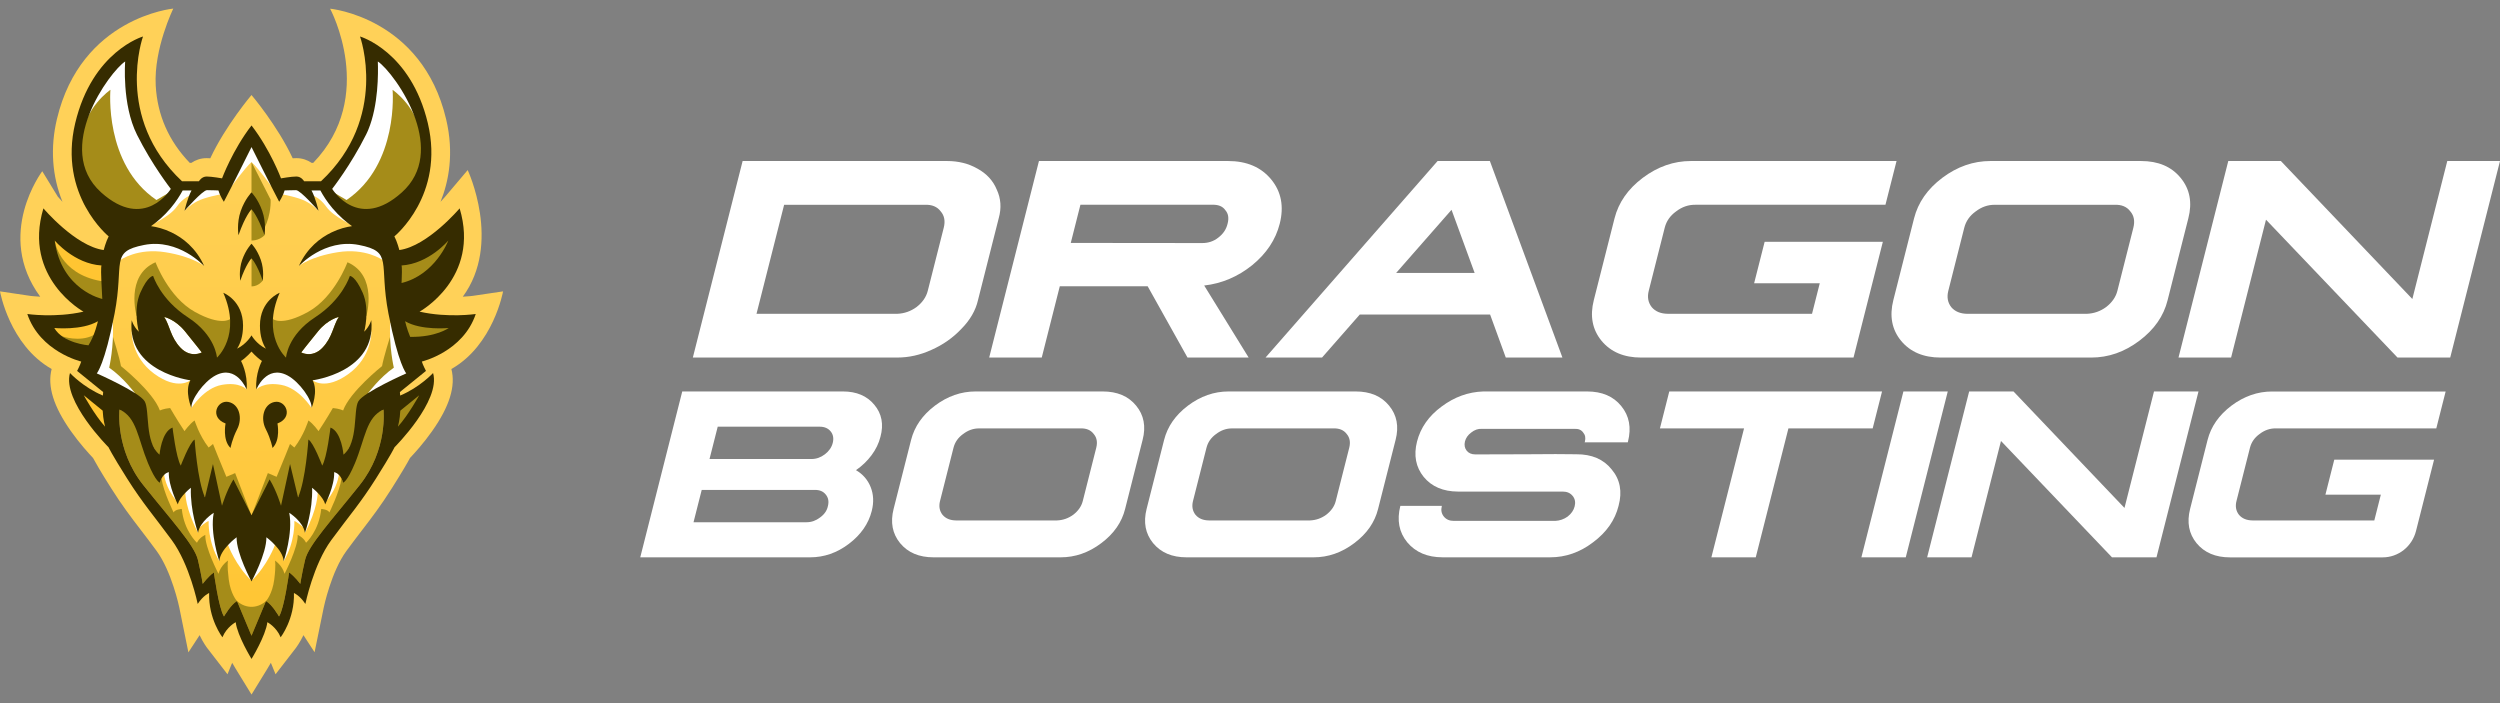 <svg width="160" height="45" viewBox="0 0 160 45" fill="none" xmlns="http://www.w3.org/2000/svg">
<rect x="0" y="0" width="160" height="45" fill="#808080" stroke="none"/>
<g clip-path="url(#clip0_178_578)">
<path d="M53.947 25.053C54.818 25.053 55.488 25.337 55.957 25.906C56.435 26.474 56.566 27.159 56.348 27.959C56.243 28.373 56.054 28.765 55.777 29.137C55.502 29.504 55.171 29.822 54.783 30.09C55.225 30.349 55.537 30.71 55.723 31.175C55.908 31.639 55.932 32.149 55.792 32.701C55.584 33.523 55.095 34.225 54.324 34.809C53.566 35.383 52.739 35.669 51.843 35.669H40.976L43.664 25.053H53.947ZM45.409 29.377H51.933C52.241 29.377 52.528 29.277 52.792 29.075C53.056 28.873 53.224 28.63 53.296 28.346C53.368 28.062 53.326 27.807 53.163 27.61C53.001 27.409 52.766 27.308 52.457 27.308H45.934L45.409 29.377ZM44.385 33.423H51.623C51.931 33.423 52.218 33.322 52.482 33.12C52.761 32.919 52.929 32.673 52.987 32.385C53.06 32.095 53.013 31.85 52.847 31.649C52.685 31.447 52.453 31.35 52.147 31.355H44.91L44.385 33.424V33.423Z" fill="white"/>
<path d="M70.571 25.053C71.502 25.053 72.216 25.355 72.711 25.96C73.21 26.564 73.35 27.296 73.127 28.153L72.008 32.57C71.796 33.427 71.287 34.158 70.48 34.763C69.679 35.367 68.812 35.669 67.881 35.669H59.747C58.82 35.669 58.107 35.367 57.608 34.763C57.112 34.158 56.974 33.427 57.191 32.57L58.311 28.153C58.528 27.296 59.037 26.564 59.838 25.96C60.645 25.355 61.511 25.053 62.437 25.053H70.571ZM61.633 27.781C61.318 28.009 61.114 28.301 61.024 28.657L60.161 32.067C60.075 32.407 60.129 32.703 60.324 32.951C60.523 33.184 60.81 33.303 61.183 33.308H67.646C68.029 33.293 68.376 33.171 68.688 32.944C69.009 32.695 69.212 32.404 69.297 32.068L70.16 28.658C70.25 28.301 70.196 28.007 69.997 27.774C69.807 27.521 69.521 27.403 69.138 27.418H62.675C62.301 27.413 61.954 27.534 61.633 27.783V27.781Z" fill="white"/>
<path d="M86.762 25.053C87.693 25.053 88.407 25.355 88.901 25.96C89.401 26.564 89.54 27.296 89.318 28.153L88.198 32.57C87.986 33.427 87.477 34.158 86.67 34.763C85.869 35.367 85.003 35.669 84.072 35.669H75.939C75.012 35.669 74.299 35.367 73.8 34.763C73.304 34.158 73.166 33.427 73.383 32.57L74.503 28.153C74.72 27.296 75.229 26.564 76.03 25.96C76.837 25.355 77.703 25.053 78.629 25.053H86.762ZM77.824 27.781C77.508 28.009 77.305 28.301 77.215 28.657L76.351 32.067C76.266 32.407 76.32 32.703 76.515 32.951C76.714 33.184 77 33.303 77.374 33.308H83.836C84.22 33.293 84.567 33.171 84.878 32.944C85.199 32.695 85.403 32.404 85.487 32.068L86.351 28.658C86.441 28.301 86.387 28.007 86.188 27.774C85.998 27.521 85.711 27.403 85.328 27.418H78.866C78.492 27.413 78.145 27.534 77.824 27.783V27.781Z" fill="white"/>
<path d="M101.571 25.053C102.528 25.053 103.26 25.365 103.763 25.991C104.274 26.616 104.415 27.373 104.191 28.261L104.178 28.308H101.414C101.437 28.277 101.443 28.261 101.433 28.261C101.492 28.028 101.455 27.835 101.322 27.68C101.203 27.509 101.012 27.431 100.751 27.447H94.835C94.596 27.431 94.369 27.512 94.151 27.687C93.945 27.842 93.812 28.033 93.755 28.26C93.703 28.487 93.74 28.681 93.866 28.842C93.992 29.001 94.178 29.082 94.421 29.082C95.12 29.082 96.199 29.079 97.658 29.073C99.119 29.058 100.196 29.058 100.885 29.073C101.873 29.068 102.627 29.391 103.146 30.042C103.687 30.683 103.835 31.46 103.588 32.375C103.361 33.288 102.817 34.067 101.956 34.708C101.115 35.349 100.201 35.668 99.215 35.668H92.326C91.355 35.668 90.6 35.347 90.064 34.708C89.538 34.067 89.39 33.29 89.622 32.375H92.28L92.276 32.39C92.211 32.649 92.253 32.87 92.404 33.057C92.554 33.243 92.766 33.337 93.039 33.337H99.54C99.828 33.321 100.088 33.231 100.323 33.065C100.563 32.879 100.715 32.66 100.778 32.407C100.842 32.155 100.803 31.922 100.651 31.741C100.5 31.554 100.289 31.461 100.016 31.461H93.31C92.359 31.456 91.629 31.143 91.118 30.524C90.609 29.894 90.466 29.138 90.689 28.261C90.915 27.373 91.438 26.626 92.258 26.022C93.078 25.407 93.969 25.084 94.933 25.053H101.571Z" fill="white"/>
<path d="M120.451 25.053L119.851 27.417H114.459L112.368 35.671H109.528L111.619 27.417H106.235L106.834 25.053H120.451Z" fill="white"/>
<path d="M124.657 25.053L121.969 35.669H119.129L121.818 25.053H124.657Z" fill="white"/>
<path d="M128.864 25.053L135.967 32.508L137.856 25.053H140.704L138.015 35.669H135.167L128.063 28.222L126.177 35.669H123.337L126.026 25.053H128.866H128.864Z" fill="white"/>
<path d="M156.522 25.053L155.923 27.417H145.648C145.275 27.411 144.927 27.533 144.606 27.781C144.291 28.009 144.088 28.301 143.998 28.657L143.134 32.067C143.048 32.407 143.102 32.703 143.297 32.951C143.497 33.184 143.783 33.303 144.157 33.308H151.956L152.374 31.657H148.827L149.394 29.418H155.781L154.624 33.985C154.372 34.977 153.495 35.672 152.489 35.672H142.722C141.795 35.672 141.082 35.37 140.582 34.766C140.087 34.161 139.949 33.43 140.166 32.573L141.285 28.155C141.503 27.298 142.012 26.567 142.813 25.962C143.62 25.358 144.486 25.056 145.412 25.056H156.522V25.053Z" fill="white"/>
<path d="M62.555 10.792C61.989 10.467 61.341 10.305 60.609 10.305H47.528L44.342 22.883H57.424C58.167 22.883 58.895 22.72 59.607 22.395C60.343 22.071 60.981 21.624 61.521 21.055C62.084 20.486 62.441 19.871 62.591 19.21L63.916 13.976C64.102 13.316 64.06 12.7 63.791 12.131C63.557 11.562 63.146 11.115 62.556 10.791L62.555 10.792ZM59.377 18.614C59.276 19.012 59.036 19.358 58.657 19.652C58.288 19.921 57.877 20.065 57.422 20.084H48.416L50.184 13.107H59.189C59.643 13.088 59.982 13.229 60.206 13.529C60.443 13.804 60.507 14.153 60.4 14.575L59.377 18.614Z" fill="white"/>
<path d="M80.132 16.979C81.055 16.226 81.644 15.339 81.903 14.317C82.184 13.21 82 12.264 81.354 11.48C80.706 10.696 79.786 10.305 78.593 10.305H66.493L63.308 22.883H66.672L67.827 18.32H73.45L76 22.883H79.913L77.068 18.273C78.192 18.145 79.213 17.713 80.131 16.979H80.132ZM68.529 15.547L69.147 13.105H77.559C77.959 13.087 78.246 13.2 78.417 13.445C78.614 13.666 78.662 13.959 78.563 14.327C78.48 14.675 78.283 14.969 77.97 15.208C77.677 15.441 77.334 15.556 76.938 15.556L68.529 15.547Z" fill="white"/>
<path d="M92.006 10.305L80.994 22.883H84.61L87.026 20.129H95.366L96.37 22.883H99.995L95.352 10.305H92.006ZM89.355 17.466L92.898 13.427L94.376 17.466H89.355Z" fill="white"/>
<path d="M112.264 18.127H116.465L115.97 20.082H106.73C106.287 20.077 105.948 19.936 105.713 19.66C105.482 19.366 105.417 19.018 105.519 18.614L106.542 14.575C106.648 14.153 106.889 13.807 107.263 13.537C107.643 13.243 108.054 13.1 108.497 13.105H120.669L121.379 10.305H108.218C107.12 10.305 106.094 10.664 105.139 11.38C104.189 12.095 103.586 12.961 103.329 13.978L102.003 19.211C101.746 20.226 101.91 21.093 102.497 21.809C103.089 22.525 103.935 22.884 105.032 22.884H118.625L120.502 15.476H112.937L112.264 18.129V18.127Z" fill="white"/>
<path d="M139.558 11.38C138.972 10.664 138.127 10.305 137.023 10.305H127.388C126.29 10.305 125.264 10.664 124.309 11.38C123.359 12.095 122.756 12.961 122.499 13.978L121.173 19.211C120.916 20.226 121.08 21.093 121.667 21.809C122.259 22.525 123.105 22.884 124.202 22.884H133.838C134.941 22.884 135.967 22.525 136.917 21.809C137.871 21.093 138.475 20.228 138.727 19.211L140.052 13.978C140.315 12.963 140.151 12.095 139.558 11.38ZM135.512 18.614C135.411 19.012 135.17 19.358 134.791 19.652C134.423 19.921 134.012 20.065 133.557 20.084H125.902C125.459 20.078 125.12 19.937 124.884 19.662C124.653 19.368 124.588 19.019 124.691 18.615L125.713 14.576C125.82 14.154 126.061 13.808 126.434 13.539C126.815 13.245 127.226 13.101 127.669 13.107H135.324C135.778 13.088 136.117 13.229 136.341 13.529C136.578 13.804 136.641 14.153 136.535 14.575L135.512 18.614Z" fill="white"/>
<path d="M156.626 10.305L154.39 19.136L145.975 10.305H142.61L139.424 22.883H142.79L145.024 14.06L153.441 22.883H156.814L160 10.305H156.626Z" fill="white"/>
</g>
<g clip-path="url(#clip1_178_578)">
<path d="M30.269 18.933C30.266 18.934 30.016 18.969 29.619 18.989C32.132 15.57 29.932 10.885 29.932 10.885L28.493 12.585C28.411 12.682 28.31 12.794 28.193 12.917C28.719 11.617 29.071 9.815 28.55 7.62C27.004 1.107 21.127 0.556 21.127 0.556C21.127 0.556 24.149 6.163 20.045 10.425H19.947C19.685 10.247 19.355 10.121 18.97 10.121C18.897 10.121 18.817 10.125 18.733 10.13C17.755 8.032 16.096 6.081 16.096 6.081C16.096 6.081 14.434 8.038 13.459 10.13C13.375 10.125 13.295 10.121 13.223 10.121C12.837 10.121 12.507 10.246 12.245 10.425H12.147C10.802 9.032 10.069 7.368 9.966 5.471C9.838 3.107 11.091 0.549 11.091 0.549C11.091 0.549 5.191 1.099 3.643 7.621C3.207 9.454 3.332 11.27 4 12.918C3.89 12.803 3.79 12.691 3.7 12.585L2.705 10.958C2.705 10.958 -0.355 15.003 2.574 18.989C2.177 18.969 1.928 18.934 1.926 18.934L0.001 18.648C0.001 18.648 0.601 22.083 3.306 23.616C3.021 24.711 3.423 26.011 4.533 27.586C5.094 28.381 5.691 29.033 5.953 29.308C6.099 29.582 6.423 30.152 7.112 31.242C7.814 32.354 8.378 33.09 9.031 33.943C9.337 34.343 9.653 34.756 10.017 35.251C10.996 36.583 11.471 38.86 11.475 38.882L12.057 41.752L12.774 40.651C13.005 41.131 13.227 41.43 13.278 41.496L14.559 43.153L14.859 42.418C14.954 42.586 15.03 42.711 15.069 42.776L16.097 44.451L17.125 42.776C17.165 42.711 17.24 42.586 17.335 42.418L17.635 43.153L18.916 41.496C18.967 41.43 19.189 41.131 19.421 40.65L20.133 41.744L20.719 38.882C20.724 38.86 21.198 36.583 22.177 35.251C22.541 34.756 22.857 34.342 23.163 33.943C23.816 33.09 24.38 32.354 25.082 31.242C25.771 30.152 26.095 29.582 26.241 29.308C26.503 29.033 27.1 28.381 27.661 27.586C28.771 26.011 29.173 24.711 28.888 23.616C31.585 22.088 32.196 18.648 32.196 18.648L30.27 18.933H30.269Z" fill="#FFD158"/>
<path d="M25.367 20.643L25.125 16.349L22.73 14.167L20.714 11.876H17.811L16.096 8.954L14.381 11.876H11.479L9.463 14.167L7.068 16.349L6.825 20.643L5.583 23.595L6.825 24.797L8.921 26.214L9.641 31.949L12.146 35.75L13.938 38.118L16.096 41.307L18.255 38.118L20.046 35.75L22.552 31.949L23.271 26.214L25.367 24.797L26.609 23.595L25.367 20.643Z" fill="url(#paint0_linear_178_578)"/>
<path d="M16.096 10.371V12.943L16.842 14.768C16.989 14.494 17.16 14.102 17.252 13.612C17.312 13.295 17.326 13.01 17.32 12.776C16.912 11.975 16.504 11.173 16.096 10.371Z" fill="#A58C19"/>
<path d="M7.726 16.627C7.726 16.627 8.81 15.858 10.58 16.142C12.349 16.426 13.067 17.027 13.067 17.027L11.024 15.165L8.351 15.523L7.365 16.424L7.726 16.627H7.726Z" fill="white"/>
<path d="M5.239 25.081L5.506 26.696L6.617 27.595L7 27.457V25.881L5.239 25.081Z" fill="#FFC532"/>
<path d="M15.169 38.469C14.777 38.685 14.335 39.452 14.335 39.452C13.995 38.919 13.689 36.635 13.689 36.635C13.315 36.901 12.974 37.368 12.974 37.368C12.974 37.368 12.889 36.784 12.668 35.834C12.447 34.884 10.966 33.3 9.162 31.032C7.359 28.765 7.648 26.214 7.648 26.214C8.758 26.689 9.153 27.398 9.665 29.011C10.175 30.624 10.239 30.891 10.239 30.891C10.265 30.786 10.298 30.698 10.336 30.623C10.456 31.476 11.111 32.797 11.111 32.797C11.2 32.597 11.634 32.572 11.634 32.572C11.774 33.985 12.604 34.735 12.604 34.735C12.782 34.373 13.14 34.235 13.14 34.235C13.101 35.023 13.982 36.724 13.982 36.724C14.128 36.18 14.573 35.892 14.594 35.874C14.589 35.888 14.52 36.142 14.639 37.08C14.76 38.037 15.168 38.469 15.168 38.469L15.169 38.469Z" fill="#A58C19"/>
<path d="M7.228 21.558C7.228 21.558 7.64 22.851 7.742 23.431C7.742 23.431 9.798 25.065 10.233 26.271C10.233 26.271 10.464 26.151 10.889 26.114C10.889 26.114 11.332 26.881 11.808 27.594C11.808 27.594 12.132 27.128 12.455 26.911C12.455 26.911 12.74 27.852 13.352 28.641L13.633 28.415C13.633 28.415 14.118 29.641 14.488 30.516L15.049 30.278L16.096 33H14.896L13.365 32.113L12.48 30.979L11.4 30.445L10.449 29.695L7.903 25.227L5.827 23.793L7.228 21.558L7.228 21.558Z" fill="#A58C19"/>
<path d="M8.629 25.152C8.629 25.152 7.889 24.156 6.987 23.531C6.987 23.531 7.311 22.148 7.217 20.643L6.266 21.213L5.507 23.789L7.068 25.298L8.042 25.391L8.629 25.152L8.629 25.152Z" fill="white"/>
<path d="M17.468 10.511L16.096 9.146L14.725 10.511L14.648 11.876H14.86C14.86 11.876 15.643 10.784 16.096 10.371C16.549 10.784 17.332 11.876 17.332 11.876H17.544L17.467 10.511H17.468Z" fill="white"/>
<path d="M14.075 12.449C14.075 12.449 13.143 12.617 12.64 12.872C12.137 13.127 11.809 13.489 11.809 13.489L12.64 12.105L13.601 12.063H14.075V12.449Z" fill="white"/>
<path d="M12.194 12.506C12.194 12.506 11.738 12.622 11.296 13.248C10.853 13.873 9.586 14.44 9.586 14.44L11.525 12.114L12.435 12.063L12.194 12.505V12.506Z" fill="white"/>
<path d="M6.642 20.154L5.902 22.101L4.677 22.33L3.107 21.242L3.005 20.643L4.639 20.867L6.642 20.154Z" fill="#FFC532"/>
<path d="M3.966 21.517C3.966 21.517 5.066 21.923 5.986 21.45L6.472 21.679L5.828 22.699L4.824 22.127L3.966 21.517Z" fill="#A58C19"/>
<path d="M3.252 15.056L3.643 17.395L5.506 19.579H6.546L6.825 16.795L6.726 16.478L3.252 15.056Z" fill="#FFC532"/>
<path d="M3.501 15.394C3.501 15.394 3.76 17.507 6.451 17.987H6.825V19.418L5.313 18.935L3.476 17.027L3.006 15.766L3.501 15.394Z" fill="#A58C19"/>
<path d="M8.348 3.156L6.425 4.923L5.149 7.891L5.023 10.092L5.38 13.066L7.63 13.86C7.63 13.86 9.947 13.227 9.998 13.252C10.05 13.278 11.257 12.064 11.257 12.064L9.284 8.909L8.263 5.324L8.348 3.156V3.156Z" fill="#A58C19"/>
<path d="M10.505 30.389C10.505 30.389 10.599 31.219 11.251 32.001C11.29 31.933 11.4 30.695 11.4 30.695L10.84 29.732L10.505 30.389Z" fill="white"/>
<path d="M11.86 31.54C11.86 31.54 11.85 32.535 12.676 34.1L12.587 31.889L12.383 30.751L11.86 31.077V31.54V31.54Z" fill="white"/>
<path d="M12.803 33.729C12.803 33.729 13.18 33.396 13.353 33.344C13.353 33.344 13.284 34.661 14.037 35.918L13.867 33.136L13.88 32.348L12.694 32.919L12.803 33.73L12.803 33.729Z" fill="white"/>
<path d="M14.594 34.879C14.594 34.879 15.076 36.194 16.096 37.168L15.816 34.502L15.293 33.69L14.594 34.879L14.594 34.879Z" fill="white"/>
<path d="M10.336 30.624V30.623" stroke="#A58C19" stroke-width="1.37" stroke-miterlimit="10"/>
<path d="M14.595 35.873H14.594" stroke="#A58C19" stroke-width="1.37" stroke-miterlimit="10"/>
<path d="M12.25 26.114C12.25 26.114 13.039 24.839 14.196 24.631C15.353 24.423 15.787 24.927 15.787 24.927L15.227 23.522L13.575 23.48L12.852 23.914L12.495 24.797L12.253 25.131L12.206 25.465L12.25 26.114V26.114Z" fill="white"/>
<path d="M12.186 24.339C12.186 24.339 11.38 25.023 9.874 23.922C8.369 22.822 8.427 21.212 8.427 21.212L9.44 22.497L11.099 23.564L12.316 23.831L12.186 24.339H12.186Z" fill="white"/>
<path d="M8.742 20.221C8.742 20.221 7.994 17.636 9.954 16.784C9.954 16.784 10.778 19.021 12.469 19.959C14.16 20.896 14.724 20.421 14.724 20.421L14.925 20.734L14.581 22.609L13.996 23.122H13.395C13.395 23.122 12.629 21.296 12.565 21.233C12.501 21.171 10.025 19.579 10.025 19.579L9.86 20.696L8.742 20.221V20.221Z" fill="#A58C19"/>
<path d="M12.916 22.557C12.916 22.557 12.218 22.94 11.563 22.266C10.908 21.59 10.874 20.84 10.508 20.282C10.508 20.282 11.206 20.431 11.827 21.19C12.448 21.949 12.916 22.557 12.916 22.557V22.557Z" stroke="#A58C19" stroke-width="1.37" stroke-miterlimit="10"/>
<path d="M12.916 22.557C12.916 22.557 12.218 22.94 11.563 22.266C10.908 21.59 10.874 20.84 10.508 20.282C10.508 20.282 11.206 20.431 11.827 21.19C12.448 21.949 12.916 22.557 12.916 22.557V22.557Z" fill="white"/>
<path d="M24.466 16.627C24.466 16.627 23.382 15.858 21.613 16.142C19.843 16.426 19.125 17.027 19.125 17.027L21.169 15.165L23.841 15.523L24.827 16.424L24.467 16.627H24.466Z" fill="white"/>
<path d="M26.954 25.081L26.686 26.696L25.576 27.595L25.193 27.457V25.881L26.954 25.081Z" fill="#A58C19"/>
<path d="M17.024 38.469C17.415 38.685 17.857 39.452 17.857 39.452C18.198 38.919 18.503 36.635 18.503 36.635C18.878 36.901 19.218 37.368 19.218 37.368C19.218 37.368 19.303 36.784 19.525 35.834C19.746 34.884 21.226 33.3 23.03 31.032C24.833 28.765 24.544 26.214 24.544 26.214C23.434 26.689 23.039 27.398 22.528 29.011C22.018 30.624 21.953 30.891 21.953 30.891C21.928 30.786 21.894 30.698 21.856 30.623C21.736 31.476 21.081 32.797 21.081 32.797C20.992 32.597 20.558 32.572 20.558 32.572C20.418 33.985 19.588 34.735 19.588 34.735C19.41 34.373 19.053 34.235 19.053 34.235C19.091 35.023 18.211 36.724 18.211 36.724C18.064 36.18 17.619 35.892 17.599 35.874C17.603 35.888 17.672 36.142 17.553 37.08C17.432 38.037 17.024 38.469 17.024 38.469L17.024 38.469Z" fill="#A58C19"/>
<path d="M24.964 21.558C24.964 21.558 24.553 22.851 24.451 23.431C24.451 23.431 22.394 25.065 21.959 26.271C21.959 26.271 21.729 26.151 21.303 26.114C21.303 26.114 20.86 26.881 20.384 27.594C20.384 27.594 20.061 27.128 19.738 26.911C19.738 26.911 19.453 27.852 18.84 28.641L18.56 28.415C18.56 28.415 18.075 29.641 17.704 30.516L17.143 30.278L16.096 33H17.296L18.827 32.113L19.712 30.979L20.793 30.445L21.743 29.695L24.289 25.227L26.365 23.793L24.965 21.558L24.964 21.558Z" fill="#A58C19"/>
<path d="M23.563 25.152C23.563 25.152 24.303 24.156 25.205 23.531C25.205 23.531 24.881 22.148 24.975 20.643L25.926 21.213L26.686 23.789L25.124 25.298L24.15 25.391L23.563 25.152L23.563 25.152Z" fill="white"/>
<path d="M18.117 12.449C18.117 12.449 19.05 12.617 19.552 12.872C20.055 13.127 20.384 13.489 20.384 13.489L19.552 12.105L18.591 12.063H18.117V12.449Z" fill="white"/>
<path d="M19.998 12.506C19.998 12.506 20.454 12.622 20.897 13.248C21.339 13.873 22.607 14.44 22.607 14.44L20.667 12.114L19.757 12.063L19.998 12.505V12.506Z" fill="white"/>
<path d="M25.55 20.154L26.29 22.101L27.515 22.33L29.085 21.242L29.187 20.643L27.553 20.867L25.55 20.154Z" fill="#A58C19"/>
<path d="M28.94 15.056L28.549 17.395L26.686 19.579H25.646L25.367 16.795L25.467 16.478L28.94 15.056Z" fill="#A58C19"/>
<path d="M23.845 3.156L25.767 4.923L27.043 7.891L27.169 10.092L26.394 12.414L24.828 13.685C24.941 14.101 22.322 13.506 22.195 13.252C22.17 13.202 20.935 12.064 20.935 12.064L22.909 8.908L23.93 5.323L23.845 3.156H23.845Z" fill="#A58C19"/>
<path d="M22.18 12.8C25.55 10.511 25.125 5.747 25.125 5.747C25.125 5.747 26.82 6.901 26.955 8.913L26.88 7.179L25.422 4.578L24.052 3.347L23.648 6.316L23.431 8.104L22.526 9.292L21.377 11.118L21.096 11.705L21.058 12.143C21.058 12.143 22.177 12.802 22.179 12.8H22.18Z" fill="white"/>
<path d="M10.012 12.8C6.642 10.511 7.068 5.747 7.068 5.747C7.068 5.747 5.373 6.901 5.238 8.913L5.313 7.179L6.77 4.578L8.141 3.347L8.544 6.316L8.761 8.104L9.667 9.292L10.816 11.118L11.096 11.705L11.134 12.143C11.134 12.143 10.015 12.802 10.013 12.8H10.012Z" fill="white"/>
<path d="M21.688 30.389C21.688 30.389 21.593 31.219 20.942 32.001C20.903 31.933 20.793 30.695 20.793 30.695L21.353 29.732L21.688 30.389Z" fill="white"/>
<path d="M20.333 31.54C20.333 31.54 20.343 32.535 19.517 34.1L19.606 31.889L19.81 30.751L20.333 31.077V31.54V31.54Z" fill="white"/>
<path d="M19.39 33.729C19.39 33.729 19.012 33.396 18.84 33.344C18.84 33.344 18.908 34.661 18.155 35.918L18.325 33.136L18.312 32.348L19.499 32.919L19.389 33.73L19.39 33.729Z" fill="white"/>
<path d="M17.598 34.879C17.598 34.879 17.117 36.194 16.096 37.168L16.377 34.502L16.9 33.69L17.598 34.879L17.598 34.879Z" fill="white"/>
<path d="M21.856 30.623V30.624" stroke="#A58C19" stroke-width="1.37" stroke-miterlimit="10"/>
<path d="M17.599 35.873H17.598" stroke="#A58C19" stroke-width="1.37" stroke-miterlimit="10"/>
<path d="M16.096 38.837C16.096 38.837 15.603 38.864 15.169 38.469L16.096 40.687L17.024 38.469C16.59 38.864 16.096 38.837 16.096 38.837Z" fill="#A58C19"/>
<path d="M19.942 26.114C19.942 26.114 19.153 24.839 17.996 24.631C16.84 24.423 16.405 24.927 16.405 24.927L16.965 23.522L18.617 23.48L19.34 23.914L19.698 24.797L19.939 25.131L19.987 25.465L19.942 26.114V26.114Z" fill="white"/>
<path d="M20.006 24.339C20.006 24.339 20.812 25.023 22.318 23.922C23.824 22.822 23.766 21.212 23.766 21.212L22.752 22.497L21.093 23.564L19.877 23.831L20.007 24.339H20.006Z" fill="white"/>
<path d="M23.45 20.221C23.45 20.221 24.198 17.636 22.238 16.784C22.238 16.784 21.414 19.021 19.723 19.959C18.032 20.896 17.468 20.421 17.468 20.421L17.267 20.734L17.611 22.609L18.196 23.122H18.798C18.798 23.122 19.564 21.296 19.628 21.233C19.692 21.171 22.167 19.579 22.167 19.579L22.333 20.696L23.45 20.221V20.221Z" fill="#A58C19"/>
<path d="M19.276 22.557C19.276 22.557 19.974 22.94 20.629 22.266C21.284 21.59 21.318 20.84 21.684 20.282C21.684 20.282 20.986 20.431 20.366 21.19C19.744 21.949 19.276 22.557 19.276 22.557V22.557Z" stroke="#A58C19" stroke-width="1.37" stroke-miterlimit="10"/>
<path d="M19.276 22.557C19.276 22.557 19.974 22.94 20.629 22.266C21.284 21.59 21.318 20.84 21.684 20.282C21.684 20.282 20.986 20.431 20.366 21.19C19.744 21.949 19.276 22.557 19.276 22.557V22.557Z" fill="white"/>
<path d="M16.096 13.397V15.394C16.212 15.394 16.424 15.379 16.648 15.262C16.774 15.197 16.867 15.119 16.93 15.056C16.801 14.533 16.673 14.011 16.544 13.489L16.096 13.397V13.397Z" fill="#A58C19"/>
<path d="M16.098 16.268V18.329C16.198 18.329 16.381 18.312 16.575 18.182C16.684 18.11 16.764 18.023 16.818 17.953C16.707 17.372 16.596 16.982 16.485 16.53L16.098 16.268V16.268Z" fill="#A58C19"/>
<path d="M16.096 13.397C16.096 13.397 16.488 13.781 16.93 15.056C16.93 15.056 17.058 14.281 16.785 13.505C16.513 12.73 16.096 12.313 16.096 12.313C16.096 12.313 15.679 12.73 15.407 13.505C15.134 14.281 15.262 15.056 15.262 15.056C15.704 13.781 16.096 13.397 16.096 13.397H16.096Z" fill="#362C00"/>
<path d="M15.501 16.629C15.266 17.299 15.376 17.968 15.376 17.968C15.758 16.867 16.096 16.536 16.096 16.536C16.096 16.536 16.434 16.867 16.816 17.968C16.816 17.968 16.926 17.299 16.691 16.629C16.456 15.96 16.096 15.6 16.096 15.6C16.096 15.6 15.736 15.96 15.501 16.629Z" fill="#362C00"/>
<path d="M14.609 25.723C13.896 25.591 13.385 26.706 14.436 27.102C14.436 27.102 14.224 28.169 14.754 28.67C14.754 28.67 14.841 28.131 15.187 27.451C15.534 26.771 15.322 25.855 14.609 25.723V25.723Z" fill="#362C00"/>
<path d="M30.446 20.096C30.446 20.096 28.676 20.358 26.852 19.946C26.852 19.946 30.757 17.799 29.417 13.335C29.417 13.335 27.371 15.753 25.559 16.003C25.559 16.003 25.419 15.465 25.24 15.128C25.24 15.128 28.478 12.501 27.382 7.887C26.286 3.273 23.041 2.335 23.041 2.335C23.041 2.335 24.909 7.512 20.544 11.601H19.464C19.464 11.601 19.294 11.297 18.97 11.297C18.647 11.297 17.984 11.414 17.984 11.414C17.984 11.414 17.308 9.596 16.097 8.029C14.887 9.596 14.211 11.414 14.211 11.414C14.211 11.414 13.547 11.297 13.224 11.297C12.901 11.297 12.731 11.601 12.731 11.601H11.65C7.286 7.512 9.153 2.335 9.153 2.335C9.153 2.335 5.908 3.273 4.812 7.887C3.717 12.502 6.955 15.128 6.955 15.128C6.776 15.465 6.636 16.003 6.636 16.003C4.823 15.753 2.778 13.335 2.778 13.335C1.438 17.799 5.343 19.946 5.343 19.946C3.518 20.359 1.748 20.096 1.748 20.096C2.557 22.514 5.198 23.139 5.198 23.139C5.147 23.331 4.935 23.739 4.935 23.739L6.602 25.09L6.585 25.315C5.326 24.79 4.479 23.873 4.479 23.873C3.969 25.657 6.947 28.625 6.947 28.625C6.947 28.625 7.138 29.048 8.134 30.624C9.128 32.2 9.843 33.002 10.992 34.565C12.141 36.128 12.653 38.653 12.653 38.653C13.008 38.106 13.384 37.952 13.384 37.952C13.333 39.62 14.235 40.786 14.235 40.786C14.507 40.12 15.085 39.82 15.085 39.82C15.187 40.687 16.098 42.171 16.098 42.171C16.098 42.171 17.009 40.687 17.111 39.82C17.111 39.82 17.689 40.12 17.962 40.786C17.962 40.786 18.863 39.62 18.812 37.952C18.812 37.952 19.189 38.106 19.544 38.653C19.544 38.653 20.056 36.128 21.204 34.565C22.353 33.002 23.068 32.199 24.063 30.624C25.058 29.048 25.25 28.625 25.25 28.625C25.25 28.625 28.227 25.657 27.717 23.873C27.717 23.873 26.87 24.79 25.611 25.315L25.594 25.09L27.262 23.739C27.262 23.739 27.049 23.331 26.998 23.139C26.998 23.139 29.64 22.514 30.448 20.096H30.446ZM28.692 15.394C28.692 15.394 27.86 17.588 25.699 18.113C25.701 18.066 25.703 18.017 25.706 17.966C25.748 17.041 25.697 16.99 25.697 16.99C27.45 16.882 28.692 15.394 28.692 15.394ZM23.424 8.625C23.448 8.579 23.47 8.532 23.491 8.485C23.508 8.448 23.525 8.41 23.542 8.372C23.542 8.371 23.543 8.37 23.543 8.368C23.552 8.348 23.561 8.328 23.569 8.307C24.222 6.737 24.209 4.673 24.181 3.94C24.18 3.936 24.18 3.933 24.18 3.933C24.701 4.271 25.977 5.83 26.594 7.635C27.139 9.226 27.17 11.009 25.72 12.313C22.955 14.8 21.296 12.147 21.26 12.089C21.26 12.089 21.26 12.088 21.26 12.088C21.26 12.088 22.447 10.575 23.424 8.624L23.424 8.625ZM6.472 12.313C3.377 9.529 7.032 4.568 8.011 3.934C8.011 3.934 7.791 6.674 8.768 8.625C9.745 10.576 10.932 12.089 10.932 12.089C10.932 12.089 9.267 14.827 6.472 12.314V12.313ZM3.501 15.394C3.501 15.394 4.743 16.882 6.496 16.99C6.496 16.99 6.445 17.041 6.487 17.966C6.529 18.891 6.546 19.133 6.546 19.133C6.546 19.133 3.926 18.57 3.501 15.394H3.501ZM3.475 20.992C3.475 20.992 5.236 21.167 6.266 20.558C6.266 20.558 6.07 21.459 5.661 22.101C5.661 22.101 4.036 21.968 3.475 20.992ZM5.364 25.298L6.572 26.282C6.597 26.849 6.725 27.307 6.725 27.307C6.044 26.548 5.363 25.298 5.363 25.298L5.364 25.298ZM23.03 31.033C21.226 33.3 19.746 34.884 19.525 35.835C19.303 36.785 19.218 37.368 19.218 37.368C19.218 37.368 18.878 36.902 18.503 36.635C18.503 36.635 18.198 38.919 17.857 39.453C17.857 39.453 17.415 38.685 17.024 38.469L16.096 40.687L15.168 38.469C14.777 38.686 14.335 39.453 14.335 39.453C13.994 38.919 13.688 36.635 13.688 36.635C13.314 36.902 12.974 37.368 12.974 37.368C12.974 37.368 12.889 36.785 12.667 35.835C12.446 34.884 10.966 33.3 9.162 31.033C7.359 28.765 7.648 26.214 7.648 26.214C8.758 26.69 8.822 28.076 9.472 29.64C9.983 30.867 10.238 30.891 10.238 30.891C10.264 30.787 10.297 30.698 10.336 30.624C10.52 30.259 10.804 30.216 10.804 30.216C10.77 31.1 11.382 32.284 11.382 32.284C11.484 31.784 12.216 31.217 12.216 31.217C12.165 32.701 12.675 34.101 12.675 34.101C12.794 33.368 13.68 32.818 13.68 32.818C13.424 34.118 14.037 35.919 14.037 35.919C14.071 35.169 15.142 34.385 15.142 34.385C15.126 35.436 16.096 37.212 16.096 37.212C16.096 37.212 17.066 35.436 17.049 34.385C17.049 34.385 18.12 35.169 18.154 35.919C18.154 35.919 18.767 34.118 18.511 32.818C18.511 32.818 19.397 33.368 19.516 34.101C19.516 34.101 20.026 32.701 19.975 31.217C19.975 31.217 20.707 31.784 20.809 32.284C20.809 32.284 21.422 31.1 21.387 30.216C21.387 30.216 21.671 30.259 21.855 30.623C21.893 30.699 21.927 30.787 21.953 30.892C21.953 30.892 22.208 30.867 22.719 29.641C23.369 28.076 23.433 26.69 24.543 26.215C24.543 26.215 24.832 28.766 23.029 31.033L23.03 31.033ZM25.621 26.282L26.829 25.298C26.829 25.298 26.148 26.548 25.467 27.307C25.467 27.307 25.595 26.848 25.62 26.282L25.621 26.282ZM22.936 25.681C22.596 26.264 22.953 28.282 21.983 29.099C21.983 29.099 21.864 27.631 21.15 27.364C21.15 27.364 20.928 29.282 20.623 29.799C20.623 29.799 20.061 28.315 19.737 28.131C19.737 28.131 19.567 30.75 19.074 31.833L18.564 29.699L17.985 32.367C17.985 32.367 17.696 31.4 17.254 30.683L16.096 32.977L14.939 30.683C14.497 31.4 14.208 32.367 14.208 32.367L13.629 29.699L13.119 31.833C12.625 30.75 12.456 28.131 12.456 28.131C12.132 28.315 11.57 29.799 11.57 29.799C11.265 29.282 11.043 27.364 11.043 27.364C10.328 27.631 10.21 29.099 10.21 29.099C9.24 28.282 9.597 26.264 9.257 25.681C8.916 25.097 6.194 23.897 6.194 23.897C6.194 23.897 6.704 23.33 7.334 20.062C7.963 16.794 7.011 16.11 9.223 15.677C11.435 15.243 13.068 17.027 13.068 17.027C12.537 15.853 11.686 15.215 10.968 14.87C10.483 14.637 10.028 14.525 9.665 14.473C10.03 14.216 10.479 13.844 10.916 13.327C11.261 12.918 11.511 12.523 11.691 12.189H12.258C12.003 12.645 11.809 13.489 11.809 13.489C11.809 13.489 12.967 12.17 13.247 12.17C13.528 12.17 13.981 12.189 13.981 12.189C14.096 12.576 14.326 12.914 14.326 12.914C14.76 12.101 16.097 9.412 16.097 9.412C16.097 9.412 17.435 12.101 17.869 12.914C17.869 12.914 18.099 12.576 18.213 12.189C18.213 12.189 18.666 12.17 18.947 12.17C19.228 12.17 20.385 13.489 20.385 13.489C20.385 13.489 20.192 12.645 19.936 12.189H20.504C20.684 12.523 20.933 12.918 21.279 13.327C21.715 13.844 22.165 14.216 22.529 14.473C22.167 14.525 21.711 14.637 21.227 14.87C20.509 15.215 19.658 15.853 19.127 17.027C19.127 17.027 20.76 15.243 22.972 15.677C25.184 16.11 24.231 16.794 24.86 20.062C25.49 23.33 26.001 23.897 26.001 23.897C26.001 23.897 23.278 25.097 22.938 25.681H22.936ZM26.251 21.559C26.033 21.046 25.926 20.558 25.926 20.558C26.956 21.167 28.716 20.992 28.716 20.992C28.716 20.992 27.913 21.588 26.251 21.559Z" fill="#362C00"/>
<path d="M23.307 21.232C23.307 21.232 23.694 19.831 23.212 18.737C22.731 17.643 22.39 17.659 22.39 17.659C22.39 17.659 21.931 19.16 20.161 20.311C18.392 21.461 18.306 22.889 18.306 22.889C18.306 22.889 16.711 21.465 17.9 18.737C17.9 18.737 16.636 19.225 16.636 20.838C16.636 21.523 16.814 21.997 17.019 22.315C16.392 22.005 16.096 21.463 16.096 21.463C16.096 21.463 15.799 22.005 15.172 22.315C15.377 21.997 15.555 21.523 15.555 20.838C15.555 19.225 14.291 18.737 14.291 18.737C15.48 21.465 13.885 22.889 13.885 22.889C13.885 22.889 13.8 21.461 12.03 20.311C10.26 19.16 9.801 17.659 9.801 17.659C9.801 17.659 9.46 17.643 8.979 18.737C8.498 19.831 8.884 21.232 8.884 21.232C8.52 20.869 8.429 20.488 8.429 20.488C8.089 23.822 12.185 24.339 12.185 24.339C11.797 25.035 12.249 26.114 12.249 26.114C12.198 25.612 13.021 24.439 13.787 24.031C15.139 23.311 15.786 24.927 15.786 24.927C15.865 23.889 15.426 23.101 15.426 23.101C15.784 22.863 16.095 22.501 16.095 22.501C16.095 22.501 16.407 22.863 16.764 23.101C16.764 23.101 16.325 23.889 16.404 24.927C16.404 24.927 17.051 23.311 18.403 24.031C19.169 24.439 19.992 25.612 19.941 26.114C19.941 26.114 20.393 25.035 20.005 24.339C20.005 24.339 24.101 23.822 23.761 20.488C23.761 20.488 23.67 20.869 23.306 21.232H23.307ZM11.564 22.266C10.908 21.59 10.874 20.84 10.508 20.282C10.508 20.282 11.206 20.431 11.827 21.19C12.448 21.949 12.916 22.557 12.916 22.557C12.916 22.557 12.218 22.941 11.564 22.266V22.266ZM20.629 22.266C19.974 22.941 19.276 22.557 19.276 22.557C19.276 22.557 19.744 21.949 20.366 21.19C20.986 20.431 21.684 20.281 21.684 20.281C21.318 20.84 21.284 21.59 20.629 22.265V22.266Z" fill="#362C00"/>
<path d="M17.583 25.723C16.87 25.855 16.658 26.771 17.005 27.452C17.352 28.132 17.439 28.67 17.439 28.67C17.969 28.169 17.757 27.102 17.757 27.102C18.807 26.706 18.296 25.591 17.583 25.724V25.723Z" fill="#362C00"/>
</g>
<defs>
<linearGradient id="paint0_linear_178_578" x1="16.096" y1="9.127" x2="16.096" y2="40.71" gradientUnits="userSpaceOnUse">
<stop stop-color="#FFD158"/>
<stop offset="1" stop-color="#FFC532"/>
</linearGradient>
<clipPath id="clip0_178_578">
<rect width="119.024" height="25.366" fill="white" transform="translate(40.976 10.305)"/>
</clipPath>
<clipPath id="clip1_178_578">
<rect width="32.195" height="43.902" fill="white" transform="translate(0 0.549)"/>
</clipPath>
</defs>
</svg>

